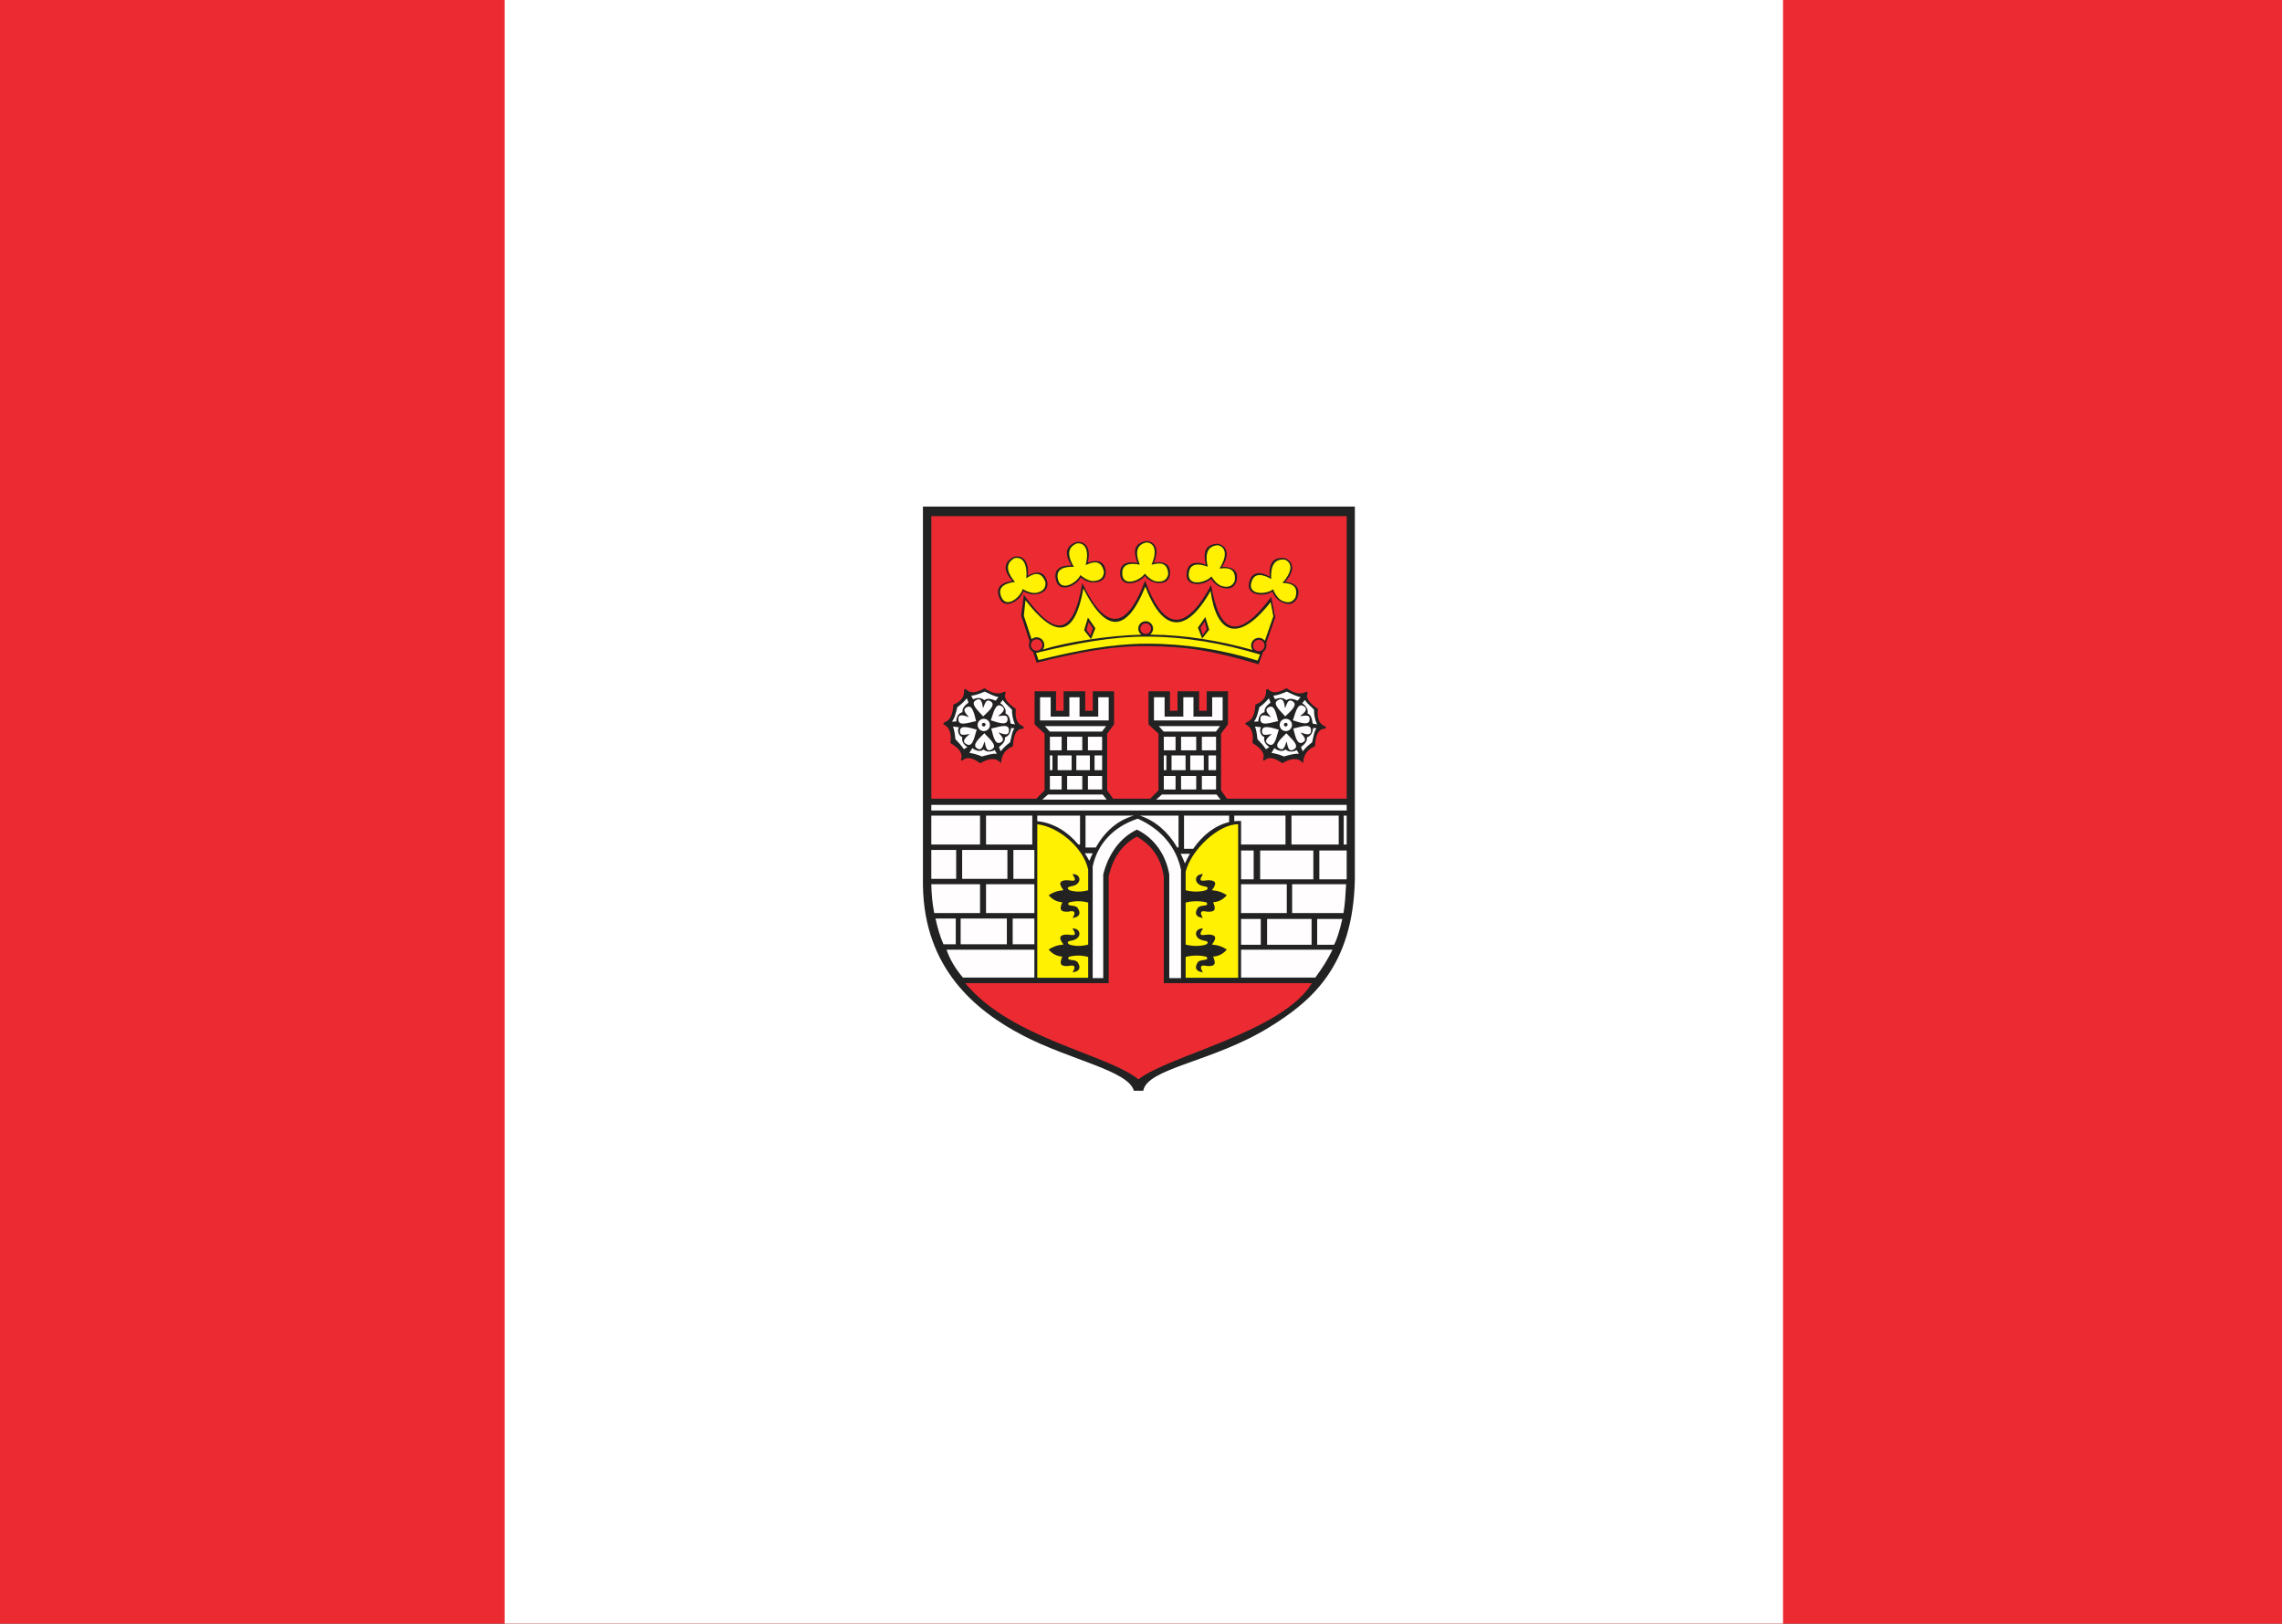 <?xml version="1.0" encoding="UTF-8" standalone="no"?>
<!-- Created with Inkscape (http://www.inkscape.org/) -->
<svg
   xmlns:dc="http://purl.org/dc/elements/1.1/"
   xmlns:cc="http://web.resource.org/cc/"
   xmlns:rdf="http://www.w3.org/1999/02/22-rdf-syntax-ns#"
   xmlns:svg="http://www.w3.org/2000/svg"
   xmlns="http://www.w3.org/2000/svg"
   xmlns:sodipodi="http://sodipodi.sourceforge.net/DTD/sodipodi-0.dtd"
   xmlns:inkscape="http://www.inkscape.org/namespaces/inkscape"
   height="1120"
   width="1574.286"
   id="svg2"
   sodipodi:version="0.32"
   inkscape:version="0.44"
   sodipodi:docbase="D:\dokumenty\kot\do wiki"
   sodipodi:docname="POL Będzin flag.svg"
   version="1.0">
  <rect width="100%" height="100%" fill="#333333" stroke="none"/>
  <defs
     id="defs4">
    <marker
       orient="auto"
       markerHeight="3"
       markerWidth="4"
       markerUnits="strokeWidth"
       refY="5"
       refX="10"
       viewBox="0 0 10 10"
       id="ArrowStart">
      <path
         id="path2039"
         d="M 10,0 L 0,5 L 10,10 L 10,0 z " />
    </marker>
    <marker
       orient="auto"
       markerHeight="3"
       markerWidth="4"
       markerUnits="strokeWidth"
       refY="5"
       refX="0"
       viewBox="0 0 10 10"
       id="ArrowEnd">
      <path
         id="path2036"
         d="M 0,0 L 10,5 L 0,10 L 0,0 z " />
    </marker>
    <marker
       orient="auto"
       markerHeight="3"
       markerWidth="4"
       markerUnits="strokeWidth"
       refY="5"
       refX="10"
       viewBox="0 0 10 10"
       id="marker2504">
      <path
         id="path2486"
         d="M 10,0 L 0,5 L 10,10 L 10,0 z " />
    </marker>
    <marker
       orient="auto"
       markerHeight="3"
       markerWidth="4"
       markerUnits="strokeWidth"
       refY="5"
       refX="0"
       viewBox="0 0 10 10"
       id="marker2501">
      <path
         id="path2483"
         d="M 0,0 L 10,5 L 0,10 L 0,0 z " />
    </marker>
  </defs>
  <sodipodi:namedview
     id="base"
     pagecolor="#ffffff"
     bordercolor="#666666"
     borderopacity="1.0"
     inkscape:pageopacity="0.0"
     inkscape:pageshadow="2"
     inkscape:cx="1241.4458"
     inkscape:cy="482.85716"
     inkscape:zoom="0.31456923"
     inkscape:document-units="px"
     inkscape:current-layer="layer1"
     inkscape:window-width="1024"
     inkscape:window-height="682"
     inkscape:window-x="-4"
     inkscape:window-y="-4"
     showguides="true"
     inkscape:guide-bbox="true" />
  <g
     inkscape:groupmode="layer"
     inkscape:label="Warstwa 1"
     id="layer1"
     transform="translate(248.571,-9.505)">
    <path
       style="fill:#ec2a32;fill-opacity:1;stroke:none;stroke-width:5;stroke-linecap:round;stroke-linejoin:round;stroke-miterlimit:4;stroke-dashoffset:0;stroke-opacity:1"
       d="M -248.571,9.505 L 99.537,9.505 L 981.481,9.505 L 1325.714,9.505 L 1325.714,1129.505 L 981.481,1129.505 L 99.537,1129.505 L -248.571,1129.505 L -248.571,9.505 z "
       id="rect2512"
       sodipodi:nodetypes="ccccccccc" />
    <path
       sodipodi:nodetypes="ccccc"
       id="path3424"
       d="M 99.537,9.505 L 981.481,9.505 L 981.481,1129.505 L 99.537,1129.505 L 99.537,9.505 z "
       style="fill:white;fill-opacity:1;stroke:none;stroke-width:5;stroke-linecap:round;stroke-linejoin:round;stroke-miterlimit:4;stroke-dashoffset:0;stroke-opacity:1" />
    <g
       id="g2488"
       transform="matrix(0.548,0,0,0.548,388.129,358.957)">
      <path
         id="path2490"
         d="M 0,0 L 543.742,0 L 543.742,469.699 C 541.457,579.527 488.101,623.257 436.285,655.257 C 365.004,699.273 282.523,706.535 277.34,735.382 L 265.562,735.316 C 258.492,709.867 185.605,696.851 125.894,665.781 C 66.188,634.714 1.461,581.3 0.008,476.656 L 0.008,0.003"
         style="fill:#222;fill-rule:evenodd;stroke:none" />
      <path
         id="path2492"
         d="M 10.543,12.027 L 533.473,12.027 L 533.473,367.746 L 382.793,367.746 L 375.305,357.128 L 375.305,285.878 L 384.031,274.105 L 384.031,232.492 L 357.238,232.492 L 357.238,257.05 L 347.699,257.05 L 347.699,232.492 L 320.5,232.492 L 320.5,257.05 L 310.961,257.05 L 310.961,232.492 L 283.965,232.492 L 283.965,274.105 L 296.551,285.878 L 296.551,357.128 L 286.09,367.746 L 239.394,367.746 L 231.906,357.128 L 231.906,285.878 L 240.633,274.105 L 240.633,232.492 L 213.84,232.492 L 213.84,257.05 L 204.301,257.05 L 204.301,232.492 L 177.101,232.492 L 177.101,257.05 L 167.562,257.05 L 167.562,232.492 L 140.566,232.492 L 140.566,274.105 L 153.152,285.878 L 153.152,357.128 L 142.691,367.746 L 10.574,367.746 L 10.574,12.027 L 10.543,12.027 z M 127.047,111.007 L 123.629,137.011 L 134.426,169.976 C 133.793,171.261 133.437,172.71 133.437,174.242 C 133.437,177.96 135.547,181.203 138.637,182.824 L 143.129,196.543 C 193.66,183.984 236.957,175.167 282.457,175.628 C 330.078,176.109 362.031,180.402 422.676,198.597 L 428.199,182.929 C 430.805,181.191 432.535,178.222 432.535,174.863 C 432.535,173.843 432.375,172.855 432.082,171.929 L 443.547,139.41 L 438.414,113.75 C 395.332,171.375 373.031,158.773 362.797,98.695 C 327.652,163.894 301.109,151.207 279.652,93.222 C 254.848,159.89 228.16,153.73 200.613,96.3 C 195.144,129.23 186.348,147.886 173.402,149.527 C 161.242,151.062 146.059,137.089 127.051,111.015 L 127.047,111.007 z M 208.633,145.402 L 205.941,155.093 L 210.965,162.449 L 213.832,153.296 L 208.629,145.402 L 208.633,145.402 z M 354.609,144.718 L 357.301,154.41 L 352.277,161.765 L 349.406,152.613 L 354.609,144.718 z M 280.426,146.921 C 284.105,146.921 287.109,149.921 287.109,153.605 C 287.109,157.285 284.109,160.289 280.426,160.289 C 276.746,160.289 273.742,157.289 273.742,153.605 C 273.742,149.925 276.742,146.921 280.426,146.921 z M 143.125,167.039 C 147.094,167.039 150.328,170.273 150.328,174.242 C 150.328,178.207 147.094,181.445 143.125,181.445 C 139.16,181.445 135.926,178.21 135.926,174.242 C 135.926,170.277 139.16,167.039 143.125,167.039 z M 422.851,167.613 C 418.859,167.613 415.605,170.867 415.605,174.859 C 415.605,178.851 418.859,182.105 422.851,182.105 C 426.84,182.105 430.098,178.851 430.098,174.859 C 430.098,170.871 426.844,167.613 422.851,167.613 z M 371.305,46.718 C 358.578,47.429 351.41,53.472 356.144,73.078 C 344.949,68.871 332.086,69.105 331.879,86.078 C 331.758,101.917 355.242,99.195 362.613,90.871 C 367.523,98.648 373.383,101.41 378.519,102.503 C 383.984,103.664 391.101,103.667 394.621,94.746 C 399.504,76.085 382.426,75.636 376.531,75.96 C 385.781,61.75 384.062,49.796 371.301,46.718 L 371.305,46.718 z M 281.125,43.253 C 268.828,45.812 262.738,52.718 270.254,71.011 C 258.719,68.582 246.219,70.707 248.531,87.167 C 250.754,102.527 273.246,96.437 279.195,87.289 C 285.133,94.097 291.254,95.914 296.422,96.218 C 301.922,96.539 308.859,95.5 310.965,86.335 C 312.961,67.546 296.246,69.621 290.555,70.804 C 297.465,55.679 294.023,44.355 281.129,43.253 L 281.125,43.253 z M 193.348,44.468 C 181.453,49.043 176.48,56.988 186.992,74.203 C 175.047,73.628 162.875,77.789 167.875,94.007 C 172.609,109.121 194.133,99.339 198.601,89.16 C 205.66,95.058 212.082,95.894 217.309,95.363 C 222.867,94.8 229.644,92.621 230.258,83.043 C 229.195,63.785 212.793,68.589 207.285,70.703 C 211.738,54.343 206.449,43.488 193.351,44.468 L 193.348,44.468 z M 114.043,63.335 C 103.039,69.765 99.41,78.41 112.555,93.707 C 100.672,95.058 89.328,101.128 96.875,116.332 C 103.98,130.488 123.652,117.367 126.422,106.601 C 134.336,111.289 140.812,111.078 145.883,109.71 C 151.277,108.257 157.617,105.019 156.68,95.468 C 152.531,76.632 137.117,84.015 132.019,86.988 C 133.777,70.125 126.809,60.261 114.043,63.339 L 114.043,63.335 z M 455.961,64.89 C 443.301,63.402 435.203,68.117 436.488,88.246 C 426.184,82.171 413.473,80.187 410.348,96.871 C 407.5,112.449 431.105,113.816 439.797,106.882 C 443.293,115.386 448.59,119.121 453.461,121.082 C 458.644,123.167 465.656,124.398 470.66,116.21 C 478.684,98.671 461.934,95.285 456.078,94.593 C 467.633,82.187 468.004,70.117 455.961,64.89 z M 435.059,230.406 C 440.851,236.207 448.973,233.585 457.742,228.617 C 466.844,234.941 474.769,236.898 481.277,233.578 C 483.394,232.726 484.82,232.847 484.156,235.328 C 481.477,242.015 488.078,248.41 497.289,254.73 C 495.988,265.125 497.816,273.32 506.543,276.667 C 507.633,277.66 507.336,279.769 505.648,279.652 C 496.766,279.953 494.269,289.543 493.562,301.738 C 484.586,305.32 479.078,311.921 478.641,322.929 C 471.812,315.261 462.684,317.035 452.516,323.097 C 444.555,317.648 436.918,313.839 430.437,319.199 C 429.187,320.597 427.656,319.082 428.348,317.558 C 430.723,310.5 425.387,303.878 414.769,297.562 C 416.457,286.71 414.285,278.882 407.437,274.71 C 405.687,274.043 405.047,272.816 407.605,271.449 C 414.785,269.015 418,261.074 418.5,249.363 C 426.324,246.156 432.078,241.371 432.109,232.222 C 431.566,229.671 433.383,229.07 435.062,230.414 L 435.059,230.406 z M 54.824,230.406 C 60.617,236.207 68.738,233.585 77.508,228.617 C 86.609,234.941 94.535,236.898 101.039,233.578 C 103.156,232.726 104.582,232.847 103.918,235.328 C 101.238,242.015 107.84,248.41 117.051,254.73 C 115.75,265.125 117.578,273.32 126.305,276.667 C 127.394,277.66 127.098,279.769 125.41,279.652 C 116.527,279.953 114.031,289.543 113.324,301.738 C 104.351,305.32 98.84,311.921 98.402,322.929 C 91.574,315.261 82.445,317.035 72.277,323.097 C 64.316,317.648 56.68,313.839 50.199,319.199 C 48.949,320.597 47.418,319.082 48.113,317.558 C 50.484,310.5 45.148,303.878 34.535,297.562 C 36.223,286.71 34.051,278.882 27.203,274.71 C 25.453,274.043 24.812,272.816 27.371,271.449 C 34.551,269.015 37.766,261.074 38.262,249.363 C 46.086,246.156 51.844,241.371 51.871,232.222 C 51.328,229.671 53.145,229.07 54.824,230.414 L 54.824,230.406 z M 53.359,599.929 L 233.883,599.929 L 233.883,465.644 C 239.414,440.558 251.957,424.82 269.297,415.472 C 288.48,426.293 299.793,443.015 303.234,465.644 L 303.234,599.929 L 489.66,599.929 C 452.277,661.414 310.609,690.437 271.262,720.933 C 231.582,688.96 110.742,669.777 53.355,599.929"
         style="fill:#ec2a32;fill-rule:evenodd;stroke:none" />
      <path
         id="path2494"
         d="M 204.687,429.121 L 217.601,429.121 C 229.172,408.789 244.871,395.105 265.297,389.043 L 204.684,389.043 L 204.684,429.121 L 204.687,429.121 z M 320.168,429.121 L 321.797,429.121 L 321.797,389.043 L 273.262,389.043 C 293.148,395.753 308.777,409.835 320.168,429.121 z M 328.687,430.796 L 340.203,430.796 C 352.387,413.144 368.324,401.144 385.484,397.156 L 385.484,389.043 L 328.684,389.043 L 328.684,430.8 L 328.687,430.796 z M 324.484,437.078 L 336.168,437.078 C 333.883,440.91 331.762,444.96 329.828,449.218 C 328.199,445.007 326.418,440.957 324.484,437.078 z M 203.816,436.406 L 213.766,436.406 C 212.269,439.484 210.855,442.691 209.516,446.027 C 207.727,442.691 205.824,439.484 203.816,436.406 z M 195.656,425.363 L 197.797,425.363 L 197.797,389.043 L 143.941,389.043 L 143.941,396.027 C 164.164,398.043 181.777,408.824 195.656,425.363 z M 79.434,425.363 L 137.676,425.363 L 137.676,389.043 L 79.434,389.043 L 79.434,425.363 z M 10.543,382.55 L 533.473,382.55 L 533.473,375.433 L 10.543,375.433 L 10.543,382.55 z M 153.531,276.332 L 230.668,276.332 L 225.391,283.23 L 159.621,283.23 L 153.531,276.332 z M 147.441,239.996 L 160.836,239.996 L 160.836,264.355 L 184.383,264.355 L 184.383,239.996 L 197.168,239.996 L 197.168,264.355 L 220.715,264.355 L 220.715,239.996 L 233.906,239.996 L 233.906,269.226 L 147.434,269.226 L 147.434,239.996 L 147.441,239.996 z M 159.824,289.73 L 174.641,289.73 L 174.641,306.781 L 159.824,306.781 L 159.824,289.73 z M 159.824,339.058 L 174.641,339.058 L 174.641,356.109 L 159.824,356.109 L 159.824,339.058 z M 159.824,313.277 L 163.07,313.277 L 163.07,331.75 L 159.824,331.75 L 159.824,313.277 z M 181.547,289.73 L 200.625,289.73 L 200.625,306.781 L 181.547,306.781 L 181.547,289.73 z M 181.547,339.058 L 200.625,339.058 L 200.625,356.109 L 181.547,356.109 L 181.547,339.058 z M 169.566,313.277 L 187.227,313.277 L 187.227,331.75 L 169.566,331.75 L 169.566,313.277 z M 193.117,313.277 L 210.168,313.277 L 210.168,331.75 L 193.117,331.75 L 193.117,313.277 z M 207.73,289.73 L 225.594,289.73 L 225.594,306.781 L 207.73,306.781 L 207.73,289.73 z M 207.73,339.058 L 225.594,339.058 L 225.594,356.109 L 207.73,356.109 L 207.73,339.058 z M 216.055,313.277 L 225.594,313.277 L 225.594,331.75 L 216.055,331.75 L 216.055,313.277 z M 150.262,368.843 L 231.301,368.843 L 226.262,362.449 L 157.437,362.449 L 150.266,368.843 L 150.262,368.843 z M 66.914,270.105 C 65.125,263.64 63.035,249.562 56.172,252.05 C 47.117,255.683 56.27,261.851 57.66,265.183 C 50.094,261.898 43.828,260.75 44.68,268.914 C 45.523,277.07 59.805,271.199 66.914,270.105 z M 75.797,264.14 C 80.547,259.402 91.777,250.66 86.238,245.906 C 78.625,239.812 77.754,250.812 75.535,253.66 C 74.68,245.457 72.594,239.433 65.902,244.191 C 59.219,248.937 71.344,258.484 75.793,264.14 L 75.797,264.14 z M 85.398,269.007 C 91.848,270.859 104.941,276.437 106.414,269.285 C 108.043,259.667 98.008,264.25 94.441,263.687 C 101.195,258.957 105.449,254.214 98.043,250.671 C 90.648,247.128 88.191,262.367 85.402,269.003 L 85.398,269.007 z M 86.035,279.308 C 87.859,285.765 90.019,299.835 96.875,297.316 C 105.906,293.632 96.727,287.515 95.32,284.191 C 102.902,287.441 109.172,288.554 108.281,280.394 C 107.394,272.246 93.144,278.187 86.035,279.312 L 86.035,279.308 z M 77.355,285.304 C 72.711,290.144 61.66,299.121 67.301,303.761 C 75.043,309.691 75.68,298.675 77.836,295.781 C 78.859,303.968 81.066,309.937 87.664,305.043 C 94.246,300.16 81.922,290.867 77.351,285.304 L 77.355,285.304 z M 67.754,280.793 C 61.238,279.195 47.938,274.117 46.742,281.32 C 45.484,290.992 55.336,286.031 58.922,286.453 C 52.348,291.437 48.281,296.335 55.82,299.597 C 63.34,302.855 65.219,287.531 67.754,280.793 z M 55.27,241.3 L 57.355,246.671 C 53.578,249.656 48.852,253.832 49.895,258.757 C 44.82,260.195 42.285,263.925 41.988,270.546 L 36.469,270.695 C 40.332,266.105 41.754,258.023 43.332,252.488 C 47.734,249.394 51.664,245.585 55.27,241.296 L 55.27,241.3 z M 95.156,239.839 L 91.508,244.3 C 87.051,242.476 81.09,240.417 77.312,243.75 C 73.375,240.32 68.758,240.128 63.16,242.66 L 60.781,237.964 C 66.074,237.703 72.16,235.261 77.754,232.867 C 82.613,235.179 89.652,238.816 95.16,239.847 L 95.156,239.839 z M 116.043,274.144 L 110.371,273.121 C 109.805,268.339 108.715,262.125 103.969,260.441 C 105.059,255.335 102.238,251.05 97.309,247.386 L 100.617,243.406 C 103.418,247.906 108.25,251.496 112.148,255.734 C 112.062,261 113,268.515 116.043,274.152 L 116.043,274.144 z M 97.824,308.054 L 95.711,302.695 C 99.477,299.695 104.18,295.492 103.109,290.57 C 108.023,288.804 110.441,284.863 110.957,278.742 L 115.297,279.015 C 112.055,282.722 111.254,291.257 109.707,296.8 C 105.32,299.917 101.41,303.746 97.824,308.054 z M 58.512,310.007 L 62.215,303.98 C 65.812,307.203 72.562,309.136 76.269,305.726 C 80.277,309.074 84.898,309.167 90.441,306.519 L 93.078,311.214 C 87.191,310.546 79.789,313.101 74.223,314.566 C 69.316,312.359 64.039,310.917 58.508,310.003 L 58.512,310.007 z M 37.832,276.835 L 45.477,277.793 C 42.797,281.207 44.723,288.566 49.523,290.07 C 48.633,295.214 50.859,299.265 55.926,302.738 L 51.523,305.398 C 48.555,301.007 44.898,296.808 40.844,292.722 C 40.301,287.367 39.805,282.078 37.828,276.832 L 37.832,276.835 z M 76.609,267.121 C 80.887,267.121 84.371,270.601 84.371,274.875 C 84.371,279.156 80.891,282.636 76.609,282.636 C 72.336,282.636 68.852,279.156 68.852,274.875 C 68.852,270.601 72.332,267.121 76.609,267.121 z M 76.539,272.195 C 77.812,272.195 78.851,273.23 78.851,274.507 C 78.851,275.781 77.816,276.82 76.539,276.82 C 75.266,276.82 74.227,275.785 74.227,274.507 C 74.227,273.234 75.262,272.195 76.539,272.195 z M 447.148,270.105 C 445.359,263.64 443.269,249.562 436.406,252.05 C 427.355,255.683 436.504,261.851 437.894,265.183 C 430.328,261.898 424.062,260.75 424.914,268.914 C 425.758,277.07 440.039,271.199 447.148,270.105 z M 456.031,264.14 C 460.781,259.402 472.012,250.66 466.473,245.906 C 458.859,239.812 457.988,250.812 455.773,253.66 C 454.918,245.457 452.832,239.433 446.141,244.191 C 439.457,248.937 451.582,258.484 456.031,264.14 z M 465.633,269.007 C 472.082,270.859 485.176,276.437 486.648,269.285 C 488.277,259.667 478.238,264.25 474.676,263.687 C 481.434,258.957 485.687,254.214 478.277,250.671 C 470.883,247.128 468.426,262.367 465.637,269.003 L 465.633,269.007 z M 466.269,279.308 C 468.094,285.765 470.254,299.835 477.109,297.316 C 486.141,293.632 476.957,287.515 475.555,284.191 C 483.137,287.441 489.406,288.554 488.516,280.394 C 487.629,272.246 473.379,278.187 466.269,279.312 L 466.269,279.308 z M 457.59,285.304 C 452.945,290.144 441.894,299.121 447.535,303.761 C 455.277,309.691 455.914,298.675 458.074,295.781 C 459.098,303.968 461.305,309.937 467.898,305.043 C 474.48,300.16 462.156,290.867 457.586,285.304 L 457.59,285.304 z M 447.988,280.793 C 441.473,279.195 428.172,274.117 426.98,281.32 C 425.723,290.992 435.574,286.031 439.16,286.453 C 432.586,291.437 428.519,296.335 436.059,299.597 C 443.578,302.855 445.457,287.531 447.988,280.793 z M 435.504,241.3 L 437.594,246.671 C 433.812,249.656 429.09,253.832 430.133,258.757 C 425.062,260.195 422.523,263.925 422.227,270.546 L 416.707,270.695 C 420.57,266.105 421.992,258.023 423.57,252.488 C 427.973,249.394 431.902,245.585 435.508,241.296 L 435.504,241.3 z M 475.391,239.839 L 471.742,244.3 C 467.285,242.476 461.324,240.417 457.547,243.75 C 453.613,240.32 448.992,240.128 443.394,242.66 L 441.016,237.964 C 446.309,237.703 452.394,235.261 457.988,232.867 C 462.848,235.179 469.887,238.816 475.394,239.847 L 475.391,239.839 z M 496.277,274.144 L 490.605,273.121 C 490.039,268.339 488.949,262.125 484.203,260.441 C 485.293,255.335 482.473,251.05 477.543,247.386 L 480.851,243.406 C 483.652,247.906 488.488,251.496 492.383,255.734 C 492.297,261 493.234,268.515 496.277,274.152 L 496.277,274.144 z M 478.059,308.054 L 475.945,302.695 C 479.711,299.695 484.414,295.492 483.344,290.57 C 488.258,288.804 490.676,284.863 491.191,278.742 L 495.531,279.015 C 492.289,282.722 491.488,291.257 489.941,296.8 C 485.555,299.917 481.644,303.746 478.059,308.054 z M 438.746,310.007 L 442.449,303.98 C 446.047,307.203 452.797,309.136 456.504,305.726 C 460.512,309.074 465.137,309.167 470.68,306.519 L 473.316,311.214 C 467.434,310.546 460.027,313.101 454.461,314.566 C 449.555,312.359 444.273,310.917 438.746,310.003 L 438.746,310.007 z M 418.066,276.835 L 425.711,277.793 C 423.031,281.207 424.953,288.566 429.758,290.07 C 428.867,295.214 431.094,299.265 436.16,302.738 L 431.758,305.398 C 428.789,301.007 425.133,296.808 421.078,292.722 C 420.535,287.367 420.039,282.078 418.066,276.832 L 418.066,276.835 z M 456.848,267.121 C 461.125,267.121 464.609,270.601 464.609,274.875 C 464.609,279.156 461.129,282.636 456.848,282.636 C 452.574,282.636 449.09,279.156 449.09,274.875 C 449.09,270.601 452.57,267.121 456.848,267.121 z M 456.773,272.195 C 458.047,272.195 459.086,273.23 459.086,274.507 C 459.086,275.781 458.051,276.82 456.773,276.82 C 455.5,276.82 454.461,275.785 454.461,274.507 C 454.461,273.234 455.496,272.195 456.773,272.195 z M 296.945,276.332 L 374.082,276.332 L 368.805,283.23 L 303.035,283.23 L 296.949,276.332 L 296.945,276.332 z M 290.855,239.996 L 304.25,239.996 L 304.25,264.355 L 327.797,264.355 L 327.797,239.996 L 340.582,239.996 L 340.582,264.355 L 364.129,264.355 L 364.129,239.996 L 377.32,239.996 L 377.32,269.226 L 290.848,269.226 L 290.848,239.996 L 290.855,239.996 z M 303.238,289.73 L 318.055,289.73 L 318.055,306.781 L 303.238,306.781 L 303.238,289.73 z M 303.238,339.058 L 318.055,339.058 L 318.055,356.109 L 303.238,356.109 L 303.238,339.058 z M 303.238,313.277 L 306.484,313.277 L 306.484,331.75 L 303.238,331.75 L 303.238,313.277 z M 324.961,289.73 L 344.039,289.73 L 344.039,306.781 L 324.961,306.781 L 324.961,289.73 z M 324.961,339.058 L 344.039,339.058 L 344.039,356.109 L 324.961,356.109 L 324.961,339.058 z M 312.984,313.277 L 330.644,313.277 L 330.644,331.75 L 312.984,331.75 L 312.984,313.277 z M 336.531,313.277 L 353.582,313.277 L 353.582,331.75 L 336.531,331.75 L 336.531,313.277 z M 351.148,289.73 L 369.012,289.73 L 369.012,306.781 L 351.148,306.781 L 351.148,289.73 z M 351.148,339.058 L 369.012,339.058 L 369.012,356.109 L 351.148,356.109 L 351.148,339.058 z M 359.469,313.277 L 369.008,313.277 L 369.008,331.75 L 359.469,331.75 L 359.469,313.277 z M 293.676,368.843 L 374.715,368.843 L 369.676,362.449 L 300.851,362.449 L 293.68,368.843 L 293.676,368.843 z M 213.715,593.539 L 226.992,593.539 L 226.992,463.015 C 233.621,436.789 248.656,416.394 269.437,406.621 C 292.43,417.933 305.988,439.355 310.117,463.015 L 310.117,593.539 L 324.871,593.539 L 324.871,457 C 318.941,428.707 299.988,406.16 270.473,392.847 C 240.223,402.664 219.789,424.359 213.707,453.062 L 213.707,593.535 L 213.715,593.539 z M 50.375,592.855 L 140.297,592.855 L 140.297,557.793 L 29.75,557.793 C 33.801,569.832 40.68,581.519 50.375,592.855 z M 400.504,592.855 L 493.977,592.855 C 502.215,581.683 509.723,570.144 515.609,557.793 L 400.504,557.793 L 400.504,592.855 z M 14.246,511.671 L 71.918,511.671 L 71.918,475.351 L 10.547,475.351 C 10.789,487.785 11.891,499.941 14.246,511.671 z M 25.883,550.984 L 41.355,550.984 L 41.355,518.562 L 15.832,518.562 C 18.32,529.656 21.273,540.593 25.879,550.984 L 25.883,550.984 z M 47.48,550.984 L 105.652,550.984 L 105.652,518.562 L 47.48,518.562 L 47.48,550.984 z M 113.004,550.984 L 140.301,550.984 L 140.301,518.562 L 113.004,518.562 L 113.004,550.984 z M 79.434,511.671 L 140.297,511.671 L 140.297,475.351 L 79.434,475.351 L 79.434,511.671 z M 10.543,468.574 L 41.855,468.574 L 41.855,432.253 L 10.543,432.253 L 10.543,468.574 z M 10.543,425.363 L 71.914,425.363 L 71.914,389.043 L 10.543,389.043 L 10.543,425.363 z M 49.375,468.574 L 106.363,468.574 L 106.363,432.253 L 49.375,432.253 L 49.375,468.574 z M 113.879,468.574 L 140.297,468.574 L 140.297,432.253 L 113.879,432.253 L 113.879,468.574 z M 424.508,469.199 L 491.516,469.199 L 491.516,432.878 L 424.508,432.878 L 424.508,469.199 z M 400.504,469.199 L 416.363,469.199 L 416.363,432.878 L 400.504,432.878 L 400.504,469.199 z M 400.504,511.671 L 458.059,511.671 L 458.059,475.351 L 400.504,475.351 L 400.504,511.671 z M 400.504,551.543 L 425.297,551.543 L 425.297,519.121 L 400.504,519.121 L 400.504,551.543 z M 433.262,551.543 L 489.289,551.543 L 489.289,519.121 L 433.262,519.121 L 433.262,551.543 z M 496.332,551.543 L 517.582,551.543 C 521.699,543.718 525.012,532.246 527.957,519.121 L 496.332,519.121 L 496.332,551.543 z M 464.797,511.671 L 529.426,511.671 C 531.41,500.667 532.074,487.457 532.734,475.351 L 464.793,475.351 L 464.793,511.671 L 464.797,511.671 z M 499.031,469.199 L 533.473,469.199 L 533.473,432.878 L 499.031,432.878 L 499.031,469.199 z M 529.719,425.363 L 533.473,425.363 L 533.473,389.043 L 529.719,389.043 L 529.719,425.363 z M 463.961,425.363 L 523.453,425.363 L 523.453,389.043 L 463.961,389.043 L 463.961,425.363 z M 400.504,425.363 L 456.445,425.363 L 456.445,389.043 L 391.941,389.043 L 391.941,396.046 C 394.773,395.73 397.633,395.625 400.504,395.757 L 400.504,425.363"
         style="fill:#fffdfd;fill-rule:evenodd;stroke:none" />
      <path
         id="path2496"
         d="M 136.797,166.914 L 127.047,137.355 L 129.098,117.855 C 162.973,161.664 190.004,170.675 201.977,103.144 C 228.836,156.238 254.953,162.625 279.988,100.75 C 299.859,152.945 328.43,165.808 362.105,106.222 C 369.129,158.179 395.449,174.144 437.723,120.25 L 441.144,138.043 L 430.473,168.906 C 428.699,166.636 425.937,165.175 422.84,165.175 C 417.504,165.175 413.148,169.527 413.148,174.867 C 413.148,176.957 413.816,178.894 414.949,180.48 C 372.93,168.589 330.57,161.765 287.84,161.164 C 287.207,161.156 286.566,161.152 285.922,161.148 C 288.238,159.449 289.75,156.703 289.75,153.617 C 289.75,148.476 285.559,144.285 280.418,144.285 C 275.281,144.285 271.086,148.476 271.086,153.617 C 271.086,156.761 272.652,159.554 275.051,161.246 C 232.844,162.273 180.953,170.644 150.988,179.89 C 152.133,178.3 152.809,176.355 152.809,174.25 C 152.809,168.914 148.457,164.558 143.117,164.558 C 140.703,164.558 138.492,165.449 136.793,166.917 L 136.797,166.914 z M 207.734,139.66 L 202.891,155.632 L 211.684,166.757 L 217.066,153.121 L 207.734,139.66 z M 355.508,138.972 L 360.351,154.945 L 351.559,166.07 L 346.176,152.429 L 355.508,138.968 L 355.508,138.972 z M 142.445,184.23 C 142.879,184.128 143.312,184.023 143.75,183.917 C 144.879,183.847 145.957,183.578 146.949,183.152 C 192.934,172.156 237.625,163.593 281.414,163.671 C 330.137,163.753 377.75,172.039 424.383,186.289 L 421.305,193.816 C 375.73,179.8 329.273,172.488 281.84,172.593 C 237.285,172.691 193.242,181.394 145.523,193.132 L 142.445,184.238 L 142.445,184.23 z M 371.402,48.632 C 359.625,49.402 354.348,57.3 358.566,75.628 C 348.246,71.777 334.953,69.917 334.621,85.812 C 334.383,100.648 356.305,95.8 363.187,87.941 C 367.664,95.187 372.746,99.402 377.488,100.386 C 382.535,101.429 389.254,101.812 392.578,93.421 C 394.898,74.523 378.828,77.585 373.379,77.941 C 382.051,64.554 383.18,51.41 371.402,48.632 z M 281.504,45.089 C 270.141,47.566 266.164,55.996 272.988,73.125 C 262.359,70.914 249.125,71.07 251.16,86.511 C 253.121,100.914 273.773,92.996 279.32,84.375 C 284.758,90.73 290.332,94.066 295.098,94.32 C 300.168,94.589 306.773,93.976 308.773,85.355 C 308.242,66.714 293.027,72.039 287.769,73.183 C 294.238,58.945 293.398,46.046 281.504,45.089 z M 194.023,46.257 C 183.047,50.597 180.445,59.734 190.07,75.886 C 179.066,75.382 165.84,77.679 170.394,92.914 C 174.707,107.109 194.098,95.781 198.246,86.195 C 204.727,91.718 210.855,94.175 215.672,93.66 C 220.793,93.109 227.309,91.417 227.906,82.41 C 224.332,63.71 209.969,71.546 204.887,73.554 C 209.039,58.156 206.094,45.296 194.027,46.261 L 194.023,46.257 z M 115,64.992 C 104.867,71.043 103.766,80.48 115.867,94.871 C 104.926,96.144 92.242,100.543 99.191,114.847 C 105.734,128.164 123.047,113.863 125.594,103.73 C 132.879,108.136 139.324,109.574 143.992,108.289 C 148.961,106.921 155.117,104.199 154.254,95.214 C 147.715,77.332 134.801,87.382 130.109,90.179 C 131.727,74.316 126.754,62.097 114.996,64.992 L 115,64.992 z M 455.723,66.793 C 443.992,65.527 437.43,72.394 438.43,91.175 C 428.926,85.605 416.152,81.484 413.09,97.085 C 410.301,111.66 432.73,110.66 440.863,104.101 C 444.027,112.007 448.309,117.039 452.809,118.82 C 457.601,120.714 464.152,122.25 468.875,114.562 C 474.414,96.347 458.059,96.593 452.625,96.003 C 463.473,84.312 466.848,71.558 455.723,66.793 z M 143.965,399.839 L 143.965,593.058 L 208.035,593.058 L 208.035,566.902 C 200.199,564.753 192.098,564.468 183.625,566.781 C 179.945,572.781 191.727,568.812 194.91,573.812 C 198.039,578.73 199.187,584.691 188.351,586.339 C 192.266,579.886 192.129,576.128 183.078,578.32 C 171.43,579.21 172.316,573.906 175.496,566.453 C 168.758,566.101 163.023,563.125 158.242,557.664 C 163.004,554.25 169.047,551.953 176.953,551.289 C 169.41,541.449 173.797,539.664 178.582,538.886 C 185.656,537.742 196.703,543.875 188.238,531.074 C 199.293,530.597 200.703,543.492 188.019,546.128 C 184.789,546.781 179.492,547.433 184.066,551.183 C 191.887,553.738 199.898,553.523 208.039,551.328 L 208.039,498.484 C 200.203,496.332 192.101,496.05 183.629,498.359 C 179.949,504.359 191.73,500.39 194.914,505.39 C 198.043,510.308 199.191,516.269 188.355,517.917 C 192.269,511.464 192.133,507.707 183.082,509.898 C 171.434,510.789 172.32,505.488 175.5,498.031 C 168.762,497.679 163.027,494.703 158.246,489.242 C 163.008,485.828 169.051,483.531 176.957,482.867 C 169.414,473.027 173.801,471.242 178.586,470.468 C 185.66,469.324 196.707,475.457 188.242,462.656 C 199.297,462.179 200.707,475.074 188.023,477.71 C 184.793,478.363 179.496,479.015 184.07,482.765 C 191.891,485.316 199.902,485.105 208.043,482.91 L 208.043,456.89 C 201.305,427.273 168.644,402.574 143.973,399.867 L 143.965,399.839 z M 396.836,399.839 L 396.836,593.058 L 330.75,593.058 L 330.75,566.902 C 338.586,564.753 348.699,564.468 357.176,566.781 C 360.855,572.781 349.074,568.812 345.891,573.812 C 342.762,578.73 341.613,584.691 352.449,586.339 C 348.535,579.886 348.672,576.128 357.723,578.32 C 369.371,579.21 368.484,573.906 365.305,566.453 C 372.043,566.101 377.777,563.125 382.559,557.664 C 377.797,554.25 371.754,551.953 363.848,551.289 C 371.391,541.449 367.004,539.664 362.219,538.886 C 355.144,537.742 344.098,543.875 352.562,531.074 C 341.508,530.597 340.098,543.492 352.781,546.128 C 356.012,546.781 361.309,547.433 356.734,551.183 C 348.914,553.738 338.891,553.523 330.75,551.328 L 330.75,498.484 C 338.586,496.332 348.699,496.05 357.176,498.359 C 360.855,504.359 349.074,500.39 345.891,505.39 C 342.762,510.308 341.613,516.269 352.449,517.917 C 348.535,511.464 348.672,507.707 357.723,509.898 C 369.371,510.789 368.484,505.488 365.305,498.031 C 372.043,497.679 377.777,494.703 382.559,489.242 C 377.797,485.828 371.754,483.531 363.848,482.867 C 371.391,473.027 367.004,471.242 362.219,470.468 C 355.144,469.324 344.098,475.457 352.562,462.656 C 341.508,462.179 340.098,475.074 352.781,477.71 C 356.012,478.363 361.309,479.015 356.734,482.765 C 348.914,485.316 338.891,485.105 330.75,482.91 L 330.75,459.574 C 337.824,431.632 372.5,399.558 396.836,399.867"
         style="fill:#fff101;fill-rule:evenodd;stroke:none" />
    </g>
  </g>
</svg>
